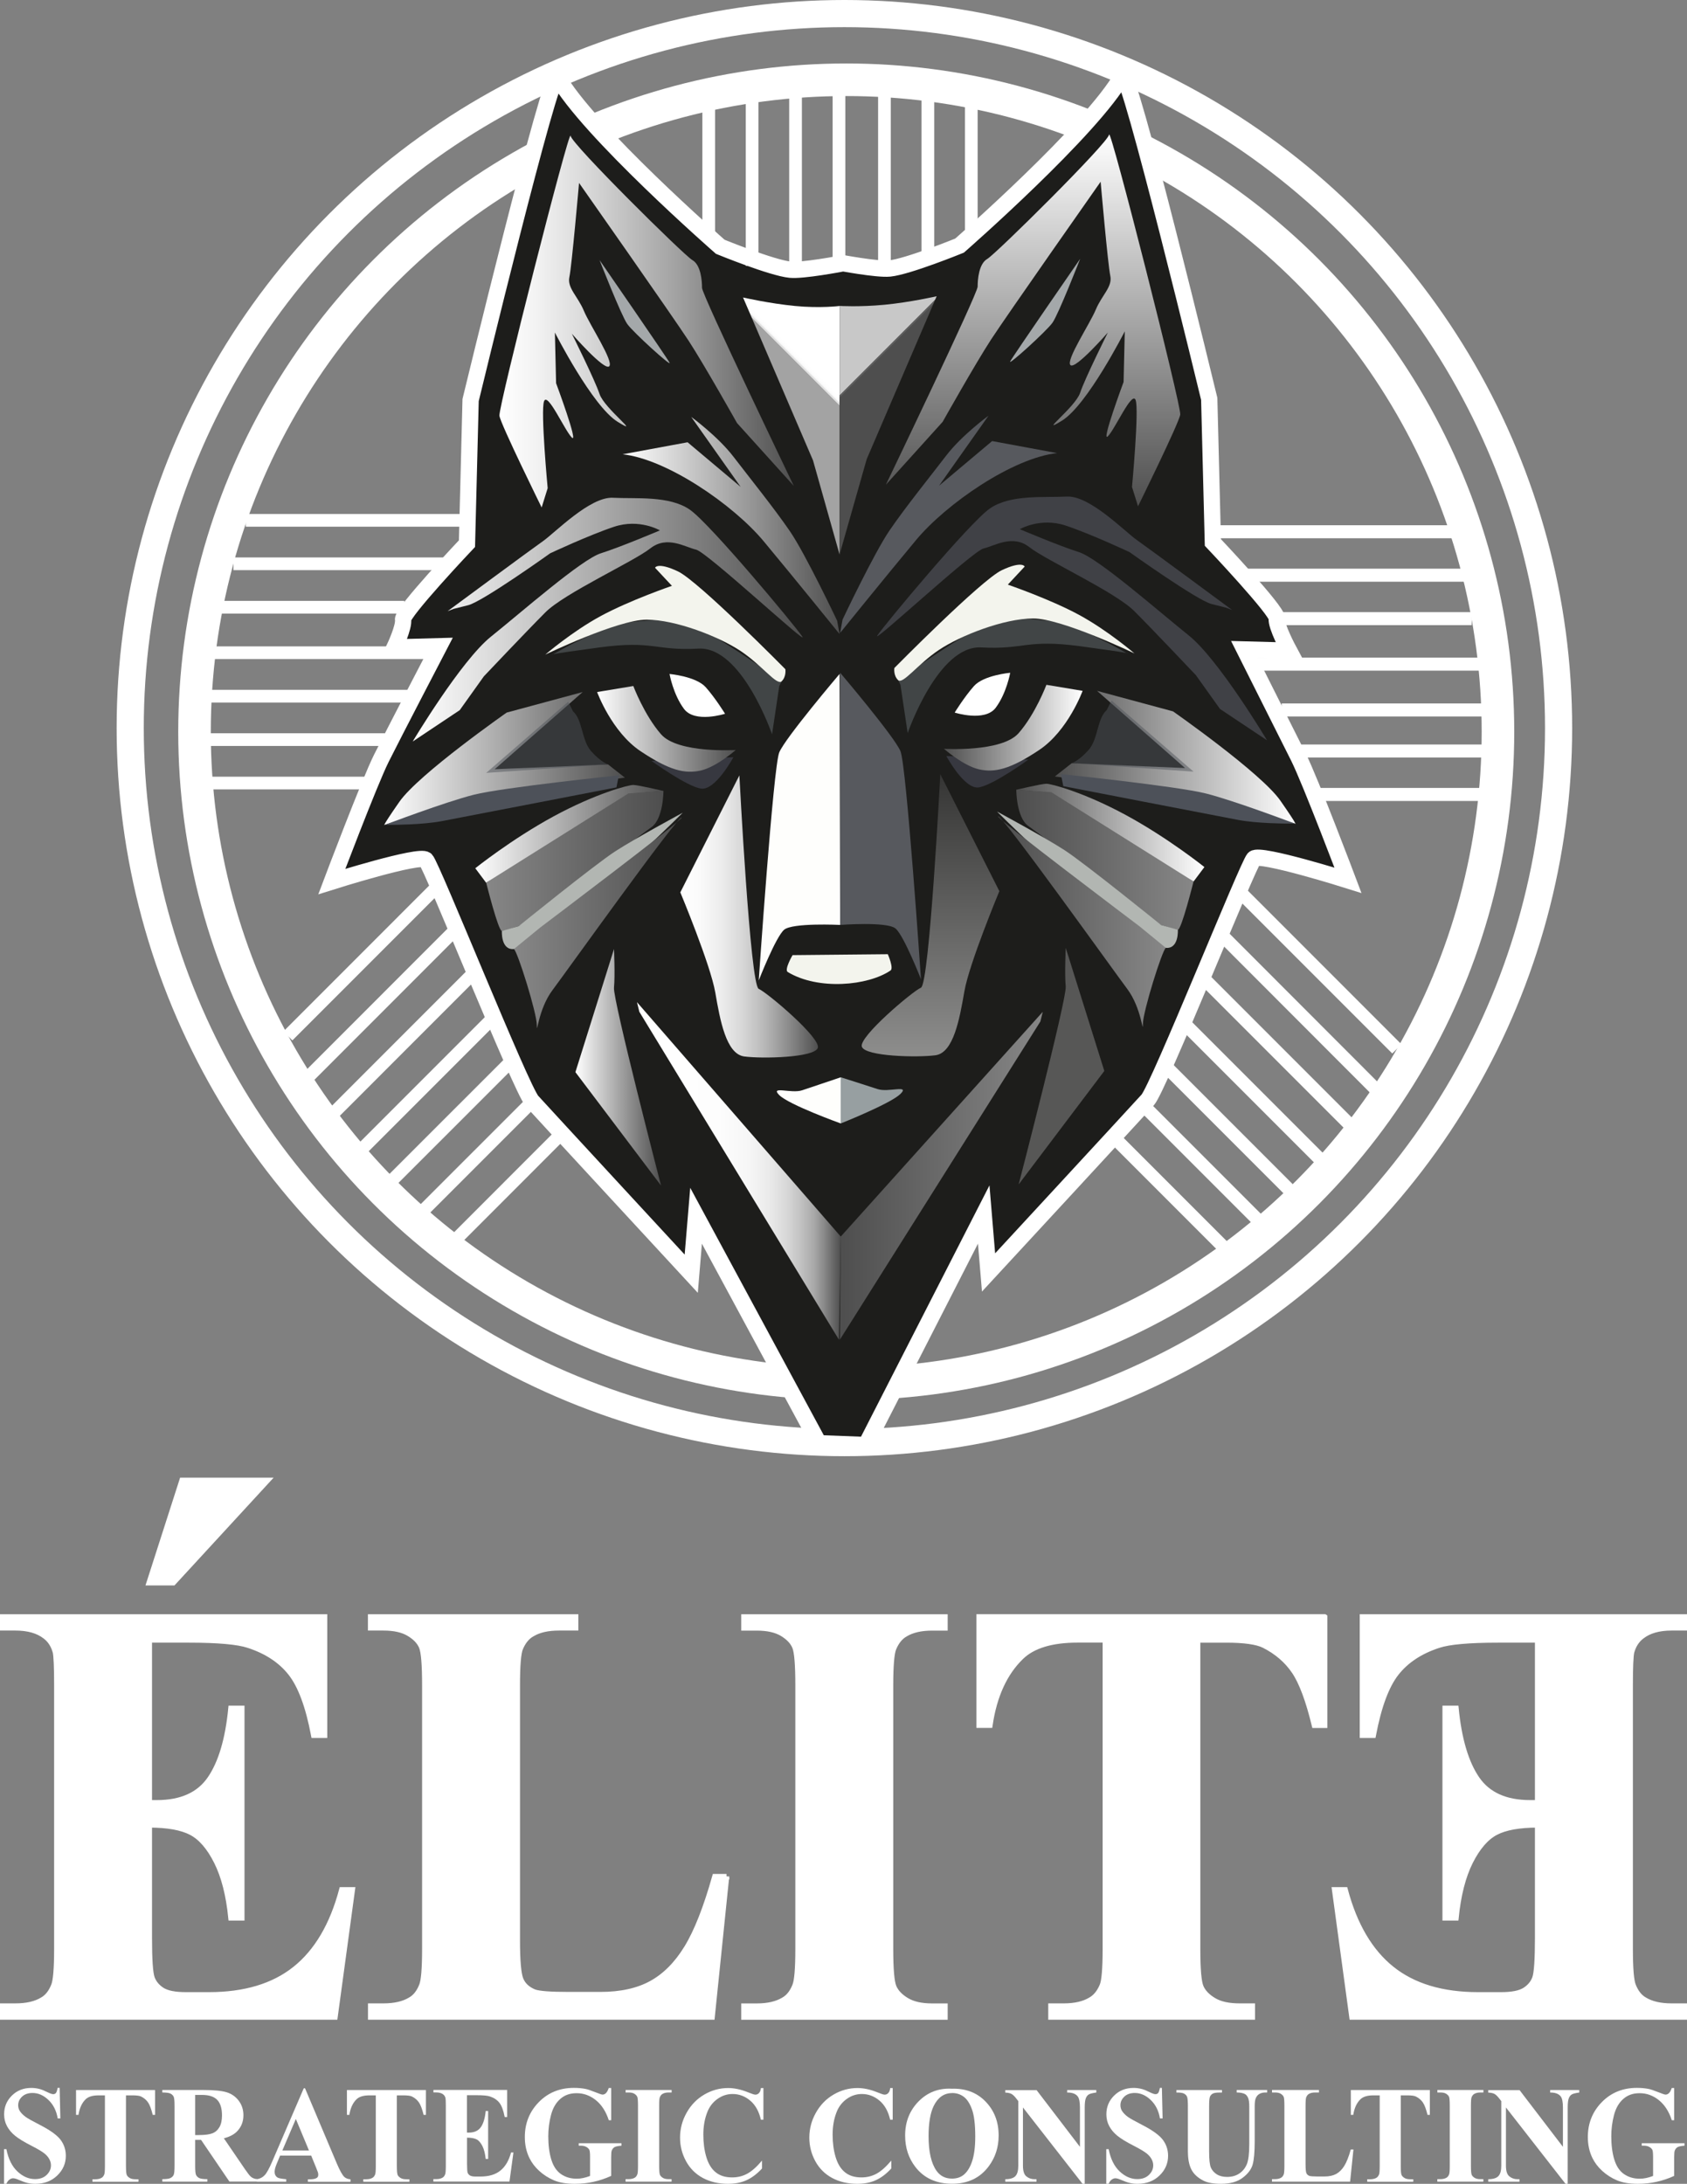 <?xml version="1.0" encoding="UTF-8"?><svg id="Livello_2" xmlns="http://www.w3.org/2000/svg" xmlns:xlink="http://www.w3.org/1999/xlink" viewBox="0 0 310.83 402.18"><rect x="0" y="0" width="310.83" height="402.18" fill="#808080" stroke="none"/><defs><style>.cls-1{fill:#404146;}.cls-2{fill:url(#Sfumatura_senza_nome_15-5);}.cls-3{fill:url(#Sfumatura_senza_nome_181);}.cls-4{fill:url(#Sfumatura_senza_nome_108);}.cls-5{fill:#929292;}.cls-5,.cls-6,.cls-7,.cls-8{opacity:.5;}.cls-9{fill:url(#Sfumatura_senza_nome_15-3);}.cls-6{fill:#51555b;}.cls-10{stroke-width:2.34px;}.cls-10,.cls-11,.cls-12,.cls-13,.cls-14,.cls-15,.cls-16{stroke:#fff;stroke-miterlimit:10;}.cls-10,.cls-12,.cls-17,.cls-13,.cls-14,.cls-16{fill:none;}.cls-11,.cls-18{fill:#fff;}.cls-12{stroke-width:5px;}.cls-19{fill:url(#Sfumatura_senza_nome_7-7);}.cls-20{fill:url(#Sfumatura_senza_nome_7-6);}.cls-21{fill:#57595e;}.cls-22{fill:#fefefc;}.cls-23{fill:url(#Sfumatura_senza_nome_107);}.cls-24{fill:url(#Sfumatura_senza_nome_7-9);}.cls-13{stroke-width:6px;}.cls-25{fill:url(#Sfumatura_senza_nome_211);}.cls-26{fill:url(#Sfumatura_senza_nome_7-5);}.cls-27{fill:url(#Sfumatura_senza_nome_7-2);}.cls-28{fill:#373840;}.cls-29{fill:#979fa1;}.cls-14{stroke-width:2.39px;}.cls-15{fill:#1d1d1b;stroke-linecap:round;stroke-width:3px;}.cls-7{fill:#666e72;}.cls-8{fill:url(#Sfumatura_senza_nome_102);}.cls-30{fill:url(#Sfumatura_senza_nome_7-4);}.cls-16{stroke-width:2.4px;}.cls-31{fill:#a4a8aa;}.cls-32{fill:url(#Sfumatura_senza_nome_7-8);}.cls-33{fill:#f3f4ed;}.cls-34{fill:url(#Sfumatura_senza_nome_37);}.cls-35{fill:#b2b6b2;}.cls-36{fill:url(#Sfumatura_senza_nome_15);}.cls-37{fill:url(#Sfumatura_senza_nome_7);}.cls-38{fill:#4d5159;}.cls-39{fill:url(#Sfumatura_senza_nome_15-4);}.cls-40{fill:url(#Sfumatura_senza_nome_15-2);}.cls-41{fill:url(#Sfumatura_senza_nome_103);}.cls-42{fill:url(#Sfumatura_senza_nome_7-3);}</style><linearGradient id="Sfumatura_senza_nome_108" x1="92.02" y1="59.21" x2="146.24" y2="59.21" gradientUnits="userSpaceOnUse"><stop offset="0" stop-color="#fff"/><stop offset=".12" stop-color="#f3f3f3"/><stop offset=".32" stop-color="#d5d5d5"/><stop offset=".59" stop-color="#a4a4a4"/><stop offset=".91" stop-color="#616161"/><stop offset="1" stop-color="#4e4e4e"/></linearGradient><linearGradient id="Sfumatura_senza_nome_7" x1="76.02" y1="114.12" x2="147.87" y2="114.12" gradientUnits="userSpaceOnUse"><stop offset="0" stop-color="#fff"/><stop offset="1" stop-color="#4e4e4e"/></linearGradient><linearGradient id="Sfumatura_senza_nome_7-2" x1="114.69" y1="96.78" x2="154.69" y2="96.78" xlink:href="#Sfumatura_senza_nome_7"/><linearGradient id="Sfumatura_senza_nome_103" x1="125.36" y1="168.77" x2="150.72" y2="168.77" gradientUnits="userSpaceOnUse"><stop offset="0" stop-color="#fff"/><stop offset=".14" stop-color="#fafafa"/><stop offset=".29" stop-color="#ededed"/><stop offset=".45" stop-color="#d7d7d7"/><stop offset=".61" stop-color="#b8b8b8"/><stop offset=".77" stop-color="#909090"/><stop offset=".94" stop-color="#616161"/><stop offset="1" stop-color="#4e4e4e"/></linearGradient><linearGradient id="Sfumatura_senza_nome_7-3" x1="70.81" y1="139.7" x2="115.13" y2="139.7" xlink:href="#Sfumatura_senza_nome_7"/><linearGradient id="Sfumatura_senza_nome_7-4" x1="110.02" y1="134.23" x2="135.58" y2="134.23" xlink:href="#Sfumatura_senza_nome_7"/><linearGradient id="Sfumatura_senza_nome_7-5" x1="87.58" y1="153.56" x2="122.24" y2="153.56" xlink:href="#Sfumatura_senza_nome_7"/><linearGradient id="Sfumatura_senza_nome_15" x1="89.58" y1="158.56" x2="122.24" y2="158.56" gradientUnits="userSpaceOnUse"><stop offset="0" stop-color="#878787"/><stop offset="1" stop-color="#4e4e4e"/></linearGradient><linearGradient id="Sfumatura_senza_nome_15-2" x1="94.69" y1="169.94" x2="125.61" y2="169.94" xlink:href="#Sfumatura_senza_nome_15"/><linearGradient id="Sfumatura_senza_nome_7-6" x1="106.02" y1="196.56" x2="121.8" y2="196.56" xlink:href="#Sfumatura_senza_nome_7"/><linearGradient id="Sfumatura_senza_nome_37" x1="117.36" y1="215.65" x2="154.91" y2="215.65" gradientUnits="userSpaceOnUse"><stop offset="0" stop-color="#fff"/><stop offset=".4" stop-color="#fdfdfd"/><stop offset=".55" stop-color="#f6f6f6"/><stop offset=".65" stop-color="#eaeaea"/><stop offset=".73" stop-color="#d9d9d9"/><stop offset=".8" stop-color="#c3c3c3"/><stop offset=".87" stop-color="#a8a8a8"/><stop offset=".92" stop-color="#888"/><stop offset=".97" stop-color="#636363"/><stop offset="1" stop-color="#4e4e4e"/></linearGradient><linearGradient id="Sfumatura_senza_nome_211" x1="161.3" y1="62.95" x2="138.41" y2="85.84" gradientUnits="userSpaceOnUse"><stop offset=".36" stop-color="#fff"/><stop offset=".38" stop-color="#fdfdfd"/><stop offset=".39" stop-color="#f6f6f6"/><stop offset=".39" stop-color="#eaeaea"/><stop offset=".4" stop-color="#d9d9d9"/><stop offset=".4" stop-color="#c3c3c3"/><stop offset=".4" stop-color="#a9a9a9"/><stop offset=".4" stop-color="#a3a3a3"/></linearGradient><linearGradient id="Sfumatura_senza_nome_107" x1="1336.66" y1="93.23" x2="1336.66" y2="24.75" gradientTransform="translate(1527.01) rotate(-180) scale(1 -1)" gradientUnits="userSpaceOnUse"><stop offset="0" stop-color="#4e4e4e"/><stop offset="1" stop-color="#fff"/></linearGradient><linearGradient id="Sfumatura_senza_nome_102" x1="171.45" y1="194.54" x2="171.45" y2="142.56" gradientUnits="userSpaceOnUse"><stop offset="0" stop-color="#fff"/><stop offset="1" stop-color="#4e4e4e"/></linearGradient><linearGradient id="Sfumatura_senza_nome_7-7" x1="1288.34" y1="139.48" x2="1332.66" y2="139.48" gradientTransform="translate(1527.01) rotate(-180) scale(1 -1)" xlink:href="#Sfumatura_senza_nome_7"/><linearGradient id="Sfumatura_senza_nome_7-8" x1="1327.55" y1="134.01" x2="1353.1" y2="134.01" gradientTransform="translate(1527.01) rotate(-180) scale(1 -1)" xlink:href="#Sfumatura_senza_nome_7"/><linearGradient id="Sfumatura_senza_nome_7-9" x1="1305.1" y1="153.34" x2="1339.77" y2="153.34" gradientTransform="translate(1527.01) rotate(-180) scale(1 -1)" xlink:href="#Sfumatura_senza_nome_7"/><linearGradient id="Sfumatura_senza_nome_15-3" x1="1307.1" y1="158.34" x2="1339.77" y2="158.34" gradientTransform="translate(1527.01) rotate(-180) scale(1 -1)" xlink:href="#Sfumatura_senza_nome_15"/><linearGradient id="Sfumatura_senza_nome_15-4" x1="1312.22" y1="169.72" x2="1343.14" y2="169.72" gradientTransform="translate(1527.01) rotate(-180) scale(1 -1)" xlink:href="#Sfumatura_senza_nome_15"/><linearGradient id="Sfumatura_senza_nome_15-5" x1="1334.88" y1="216.53" x2="1372.27" y2="216.53" gradientTransform="translate(1527.01) rotate(-180) scale(1 -1)" xlink:href="#Sfumatura_senza_nome_15"/><linearGradient id="Sfumatura_senza_nome_181" x1="171.05" y1="85.76" x2="148.16" y2="62.87" gradientUnits="userSpaceOnUse"><stop offset=".63" stop-color="#4e4e4e"/><stop offset=".63" stop-color="#555"/><stop offset=".64" stop-color="#6a6a6a"/><stop offset=".64" stop-color="#8b8b8b"/><stop offset=".64" stop-color="#bababa"/><stop offset=".64" stop-color="#c8c8c8"/></linearGradient></defs><g id="Livello_1-2"><circle class="cls-12" cx="155.58" cy="134.09" r="131.59"/><circle class="cls-13" cx="155.92" cy="134.77" r="120.08"/><path class="cls-15" d="M154.58,48.34s7,1.34,9.33,1.11c3.37-.34,12.89-4.22,12.89-4.22,0,0,24.48-21.41,30-31.33,1.11-2,16,59.56,16,59.56l.67,26.44s12,12.67,11.78,14,2.26,5.93,2.26,5.93l-8.22-.22s7.74,15.4,9.96,19.84,9.11,22.67,9.11,22.67c0,0-16.22-5.11-17.33-4s-17.56,42.22-19.56,44.44-29.33,31.78-29.33,31.78l-.89-10.67-21.71,42.45-8.67-.33-22.62-41.89-.89,10.67s-27.33-29.56-29.33-31.78-18.44-43.33-19.56-44.44-17.33,4-17.33,4c0,0,6.89-18.22,9.11-22.67s10.67-20.67,10.67-20.67l-8.22.22s1.78-3.78,1.56-5.11,11.78-14,11.78-14l.67-26.44s14.89-61.56,16-59.56c5.52,9.93,30,31.33,30,31.33,0,0,9.51,3.89,12.89,4.22,2.34.23,9.33-1.11,9.33-1.11"/><path class="cls-4" d="M146.24,89.45s-16.89-35.11-16.89-36.44-.22-4.22-1.78-5.11-22.22-21.33-22.44-22.89-13.33,50-13.11,51.56,7.78,16.89,7.78,16.89l1.11-3.56s-1.33-14.22-.67-16,3.78,5.33,5.11,6.67-2.89-10-2.89-10l-.22-9.33s6.89,13.56,11.56,16.44-2.44-2.44-3.33-5.11-5.11-11.11-5.11-11.11c0,0,6,6.89,6.89,6s-3.56-7.56-4.67-10.22-3.11-4.22-2.67-6.22,1.78-17.33,1.78-17.33c0,0,17.33,24.67,20.22,29.11s8.89,15.11,8.89,15.11l10.44,11.56Z"/><path class="cls-31" d="M110.47,47.9s12.44,18,12.89,18.89-6.67-5.56-7.78-7.11-5.11-11.78-5.11-11.78Z"/><path class="cls-17" d="M154.47,113.01s-12.44-19.56-13.56-21.56-7.11-8.67-8.44-10-5.11-4.67-5.11-4.67c0,0,6.67,10.67,7.56,11.11s-9.11-7.11-9.11-7.11l-12.67,4s11.11-.67,18,5.78,23.56,26.22,23.56,26.22l-.22-3.78Z"/><path class="cls-37" d="M82.47,112.56s15.33-11.33,17.56-12.89,8.67-8.22,12.89-8,10.44-.44,14.22,2.22,19.33,21.33,20.67,23.33-17.56-15.56-19.56-16-5.33-2.67-8.44-.22-15.78,8.22-19.33,11.78-11.33,11.78-11.33,11.78l-4.44,6.22-8.67,5.78s8.89-14.89,14.44-19.33,16.67-14.22,20.22-15.33,10.89-4.22,10.89-4.22c0,0-3.78-2.22-8.44-.67s-11.78,4.89-11.78,4.89c0,0-12.44,8.89-15.11,9.56l-2.67.67"/><path class="cls-27" d="M114.69,83.67l12-2.22,9.78,8.22-9.11-12.89s4.89,3.56,7.78,7.33,7.56,9.56,10.44,13.78,8.67,16.44,8.67,16.44l.44,2.44s-8.44-10.44-14-17.11c-5.56-6.67-17.78-15.11-26-16Z"/><path class="cls-7" d="M143.58,126.34l-1.33,8.89s-5.56-16.22-13.56-15.78-8.22-1.56-18.22-.22-8.67,1.33-8.67,1.33c0,0,10-5.78,14-6s8.22-1.33,12.67.89,15.56,10,15.56,10"/><path class="cls-18" d="M123.36,124.12s4.89.44,6.67,2.44,3.56,4.89,3.56,4.89c0,0-5.56,1.78-7.56-.89s-2.67-6.44-2.67-6.44Z"/><path class="cls-41" d="M136.24,142.78l-10.89,21.56s5.56,13.33,6.44,18.44,2,11.33,5.33,11.78,12.89.22,13.56-1.56-9.33-10.22-10.89-10.89-3.56-39.33-3.56-39.33Z"/><path class="cls-42" d="M107.36,127.45l-14,3.78s-16.22,11.33-19.78,16.44-2.67,4.22-2.67,4.22c0,0,11.56-3.78,17.56-4.89,6-1.11,26.67-3.78,26.67-3.78l-3.11-2.44-20.89.89,16.22-14.22Z"/><path class="cls-6" d="M105.58,131.01c1.78,1.56,1.56,5.33,3.33,7.33s3.11,2.44,3.11,2.44l-22.44,1.56,15.11-13.11.89,1.78Z"/><path class="cls-38" d="M72.47,151.9s5.33,0,8.89-.67,32.22-6.22,32.22-6.22l.44-2.22s-21.33,2.22-26.67,3.56-16.44,5.56-16.44,5.56"/><path class="cls-28" d="M135.13,139.45s-3.33,6.22-6,5.78-9.11-5.11-9.11-5.11l15.11-.67Z"/><path class="cls-30" d="M135.58,138.12s-10.67.67-13.78-2.89-5.11-8.89-5.11-8.89l-6.67,1.11s2.67,7.33,8,10.89,8.22,4.22,11.11,3.56,6.44-3.78,6.44-3.78Z"/><path class="cls-26" d="M122.24,145.67s-4.67-1.11-5.56-1.11-6.89,1.56-14.67,5.78-14.44,9.56-14.44,9.56l2,2.67s10-5.56,14.67-8.22,12.44-8.22,12.44-8.22l5.56-.44Z"/><path class="cls-36" d="M89.58,162.56s2.22,8.89,2.89,8.89,2.22-.67,3.11-.89,22.22-16.67,24.44-18.22,2.22-6.67,2.22-6.67l-6.44.44-26.22,16.44Z"/><path class="cls-35" d="M125.8,149.67s-8.67,4.67-12.44,7.11-17.78,13.78-17.78,13.78l-3.11.89s-.22,3.56,2.22,3.33,2.44-.89,10.67-6.89,20.44-18.22,20.44-18.22Z"/><path class="cls-40" d="M94.69,174.78c.67.44,4.22,11.78,4.22,14s.22-2.89,2.89-6.44,22.67-31.56,23.78-31.78-26,20.22-26,20.22l-4.89,4Z"/><path class="cls-20" d="M113.13,174.78l-7.11,22.67,15.78,20.89s-8.89-34.22-8.67-36.44,0-7.11,0-7.11Z"/><polyline class="cls-34" points="117.36 184.56 117.36 184.56 154.91 227.73 154.58 246.73 117.8 186.34"/><path class="cls-22" d="M154.91,198.4v8.5s-9.56-3.44-11.33-5.22,2.22-.22,4.22-.89,7.11-2.39,7.11-2.39Z"/><path class="cls-22" d="M154.69,124.12l.11,46.22s-8.78-.44-10.33.89-4.67,9.33-4.67,9.33c0,0,2.67-39.33,3.78-42s11.11-14.44,11.11-14.44Z"/><path class="cls-25" d="M154.69,56.34v45.78l-4.89-17.33-12.89-30s4.89,1.11,9.56,1.56,8.22,0,8.22,0Z"/><path class="cls-33" d="M144.69,123.23s-16-16.22-19.78-18-4.22-.67-4.22-.67l3.11,3.33s-7.78,2.67-13.11,5.56-10.22,7.11-10.22,7.11c0,0,13.33-6.44,18.67-6.44s13.33,3.11,17.33,5.78,6.67,6.44,7.56,5.56.67-2.22.67-2.22Z"/><path class="cls-23" d="M163.24,89.23s16.89-35.11,16.89-36.44.22-4.22,1.78-5.11,22.22-21.33,22.44-22.89,13.33,50,13.11,51.56-7.78,16.89-7.78,16.89l-1.11-3.56s1.33-14.22.67-16-3.78,5.33-5.11,6.67,2.89-10,2.89-10l.22-9.33s-6.89,13.56-11.56,16.44c-4.67,2.89,2.44-2.44,3.33-5.11s5.11-11.11,5.11-11.11c0,0-6,6.89-6.89,6s3.56-7.56,4.67-10.22,3.11-4.22,2.67-6.22-1.78-17.33-1.78-17.33c0,0-17.33,24.67-20.22,29.11-2.89,4.44-8.89,15.11-8.89,15.11l-10.44,11.56Z"/><path class="cls-31" d="M199.02,47.67s-12.44,18-12.89,18.89,6.67-5.56,7.78-7.11,5.11-11.78,5.11-11.78Z"/><path class="cls-17" d="M155.02,112.78s12.44-19.56,13.56-21.56,7.11-8.67,8.44-10,5.11-4.67,5.11-4.67c0,0-6.67,10.67-7.56,11.11s9.11-7.11,9.11-7.11l12.67,4s-11.11-.67-18,5.78-23.56,26.22-23.56,26.22l.22-3.78Z"/><path class="cls-1" d="M227.02,112.34s-15.33-11.33-17.56-12.89-8.67-8.22-12.89-8-10.44-.44-14.22,2.22-19.33,21.33-20.67,23.33,17.56-15.56,19.56-16,5.33-2.67,8.44-.22c3.11,2.44,15.78,8.22,19.33,11.78s11.33,11.78,11.33,11.78l4.44,6.22,8.67,5.78s-8.89-14.89-14.44-19.33-16.67-14.22-20.22-15.33-10.89-4.22-10.89-4.22c0,0,3.78-2.22,8.44-.67s11.78,4.89,11.78,4.89c0,0,12.44,8.89,15.11,9.56l2.67.67"/><path class="cls-21" d="M194.8,83.45l-12-2.22-9.78,8.22,9.11-12.89s-4.89,3.56-7.78,7.33-7.56,9.56-10.44,13.78c-2.89,4.22-8.67,16.44-8.67,16.44l-.44,2.44s8.44-10.44,14-17.11,17.78-15.11,26-16Z"/><path class="cls-7" d="M165.91,126.12l1.33,8.89s5.56-16.22,13.56-15.78c8,.44,8.22-1.56,18.22-.22s8.67,1.33,8.67,1.33c0,0-10-5.78-14-6s-8.22-1.33-12.67.89c-4.44,2.22-15.56,10-15.56,10"/><path class="cls-18" d="M186.13,123.9s-4.89.44-6.67,2.44-3.56,4.89-3.56,4.89c0,0,5.56,1.78,7.56-.89s2.67-6.44,2.67-6.44Z"/><path class="cls-8" d="M173.24,142.56l10.89,21.56s-5.56,13.33-6.44,18.44c-.89,5.11-2,11.33-5.33,11.78s-12.89.22-13.56-1.56,9.33-10.22,10.89-10.89,3.56-39.33,3.56-39.33Z"/><path class="cls-19" d="M202.13,127.23l14,3.78s16.22,11.33,19.78,16.44,2.67,4.22,2.67,4.22c0,0-11.56-3.78-17.56-4.89s-26.67-3.78-26.67-3.78l3.11-2.44,20.89.89-16.22-14.22Z"/><path class="cls-6" d="M203.91,130.78c-1.78,1.56-1.56,5.33-3.33,7.33s-3.11,2.44-3.11,2.44l22.44,1.56-15.11-13.11-.89,1.78Z"/><path class="cls-38" d="M237.02,151.67s-5.33,0-8.89-.67c-3.56-.67-32.22-6.22-32.22-6.22l-.44-2.22s21.33,2.22,26.67,3.56,16.44,5.56,16.44,5.56"/><path class="cls-28" d="M174.36,139.23s3.33,6.22,6,5.78,9.11-5.11,9.11-5.11l-15.11-.67Z"/><path class="cls-32" d="M173.91,137.9s10.67.67,13.78-2.89c3.11-3.56,5.11-8.89,5.11-8.89l6.67,1.11s-2.67,7.33-8,10.89c-5.33,3.56-8.22,4.22-11.11,3.56s-6.44-3.78-6.44-3.78Z"/><path class="cls-24" d="M187.24,145.45s4.67-1.11,5.56-1.11,6.89,1.56,14.67,5.78,14.44,9.56,14.44,9.56l-2,2.67s-10-5.56-14.67-8.22-12.44-8.22-12.44-8.22l-5.56-.44Z"/><path class="cls-9" d="M219.91,162.34s-2.22,8.89-2.89,8.89-2.22-.67-3.11-.89-22.22-16.67-24.44-18.22-2.22-6.67-2.22-6.67l6.44.44,26.22,16.44Z"/><path class="cls-35" d="M183.69,149.45s8.67,4.67,12.44,7.11,17.78,13.78,17.78,13.78l3.11.89s.22,3.56-2.22,3.33-2.44-.89-10.67-6.89-20.44-18.22-20.44-18.22Z"/><path class="cls-39" d="M214.8,174.56c-.67.44-4.22,11.78-4.22,14s-.22-2.89-2.89-6.44c-2.67-3.56-22.67-31.56-23.78-31.78s26,20.22,26,20.22l4.89,4Z"/><path class="cls-5" d="M196.36,174.56l7.11,22.67-15.78,20.89s8.89-34.22,8.67-36.44,0-7.11,0-7.11Z"/><polyline class="cls-2" points="192.13 186.34 192.13 186.34 154.91 227.73 154.74 246.73 191.69 188.12"/><path class="cls-29" d="M154.91,198.4v8.5s9.22-3.67,11-5.44-2.22-.22-4.22-.89-6.78-2.17-6.78-2.17Z"/><path class="cls-21" d="M154.8,123.9v46.44s8.67-.67,10.22.67,4.67,9.33,4.67,9.33c0,0-2.67-39.33-3.78-42s-11.11-14.44-11.11-14.44Z"/><path class="cls-3" d="M154.69,56.34v45.78l5-17.56,12.89-30s-4.89,1.11-9.56,1.56-8.33.22-8.33.22Z"/><path class="cls-33" d="M164.8,123.01s16-16.22,19.78-18,4.22-.67,4.22-.67l-3.11,3.33s7.78,2.67,13.11,5.56,10.22,7.11,10.22,7.11c0,0-13.33-6.44-18.67-6.44s-13.33,3.11-17.33,5.78-6.67,6.44-7.56,5.56-.67-2.22-.67-2.22Z"/><path class="cls-33" d="M146.02,175.9l17.56-.17s1.13,2.57.5,3c-4.17,2.83-13.33,3.67-18.94.28-.69-.42.89-3.11.89-3.11Z"/><path class="cls-11" d="M27.51,302.02v29.99h1.41c4.49,0,7.75-1.47,9.77-4.4,2.02-2.93,3.31-7.26,3.87-12.99h1.99v38.58h-1.99c-.42-4.2-1.3-7.64-2.64-10.32-1.34-2.68-2.9-4.48-4.68-5.41s-4.35-1.39-7.73-1.39v20.76c0,4.06.17,6.54.5,7.44s.95,1.65,1.85,2.23c.91.58,2.37.87,4.39.87h4.23c6.62,0,11.92-1.59,15.91-4.78,3.99-3.19,6.85-8.04,8.59-14.56h1.93l-3.19,23.42H.5v-2.01h2.35c2.05,0,3.71-.38,4.96-1.14.91-.51,1.6-1.38,2.09-2.61.38-.87.57-3.15.57-6.85v-48.47c0-3.33-.09-5.38-.26-6.14-.35-1.27-.99-2.25-1.93-2.93-1.32-1.01-3.13-1.52-5.43-1.52H.5v-2.01h59.3v21.79h-1.99c-1.01-5.33-2.43-9.15-4.26-11.46-1.83-2.32-4.42-4.02-7.76-5.11-1.95-.65-5.61-.98-10.97-.98h-7.31ZM31.93,291.48h-4.44s6.06-18.85,6.06-18.85h15.73s-17.35,18.85-17.35,18.85Z"/><path class="cls-11" d="M133.86,345.6l-2.66,25.86h-62.9v-2.01h2.35c2.05,0,3.71-.38,4.96-1.14.91-.51,1.6-1.38,2.09-2.61.38-.87.57-3.15.57-6.85v-48.47c0-3.77-.19-6.12-.57-7.06-.38-.94-1.16-1.77-2.33-2.47-1.17-.71-2.74-1.06-4.73-1.06h-2.35v-2.01h37.77v2.01h-3.08c-2.06,0-3.71.38-4.96,1.14-.91.51-1.62,1.38-2.14,2.61-.38.87-.57,3.15-.57,6.85v46.95c0,3.77.21,6.17.63,7.2s1.24,1.8,2.46,2.31c.87.33,2.98.49,6.32.49h5.9c3.76,0,6.9-.69,9.4-2.06,2.51-1.38,4.68-3.55,6.5-6.52,1.83-2.97,3.56-7.35,5.2-13.15h2.14Z"/><path class="cls-11" d="M174.11,369.46v2.01h-37.04v-2.01h2.35c2.05,0,3.71-.38,4.96-1.14.91-.51,1.6-1.38,2.09-2.61.38-.87.57-3.15.57-6.85v-48.47c0-3.77-.19-6.12-.57-7.06-.38-.94-1.16-1.77-2.32-2.47-1.17-.71-2.74-1.06-4.73-1.06h-2.35v-2.01h37.04v2.01h-2.35c-2.06,0-3.71.38-4.96,1.14-.91.51-1.62,1.38-2.14,2.61-.38.87-.58,3.15-.58,6.85v48.47c0,3.77.2,6.12.6,7.06.4.94,1.18,1.77,2.35,2.47,1.17.71,2.74,1.06,4.73,1.06h2.35Z"/><path class="cls-11" d="M244.07,297.79v19.94h-1.88c-1.12-4.6-2.35-7.91-3.71-9.92-1.36-2.01-3.22-3.61-5.59-4.81-1.32-.65-3.64-.98-6.95-.98h-5.28v56.84c0,3.77.2,6.12.6,7.06.4.94,1.18,1.77,2.35,2.47,1.17.71,2.76,1.06,4.78,1.06h2.35v2.01h-37.1v-2.01h2.35c2.05,0,3.71-.38,4.96-1.14.91-.51,1.62-1.38,2.14-2.61.38-.87.57-3.15.57-6.85v-56.84h-5.12c-4.77,0-8.24,1.05-10.4,3.15-3.03,2.93-4.95,7.12-5.75,12.55h-1.99v-19.94h63.64Z"/><path class="cls-11" d="M276.01,302.02c-5.36,0-9.02.33-10.97.98-3.34,1.09-5.93,2.79-7.76,5.11-1.83,2.32-3.25,6.14-4.26,11.46h-1.99v-21.79h59.3v2.01h-2.35c-2.3,0-4.11.51-5.43,1.52-.94.69-1.58,1.67-1.93,2.93-.17.76-.26,2.81-.26,6.14v48.47c0,3.69.19,5.98.57,6.85.49,1.23,1.18,2.1,2.09,2.61,1.25.76,2.91,1.14,4.96,1.14h2.35v2.01h-61.23s-3.19-23.42-3.19-23.42h1.93c1.74,6.52,4.61,11.38,8.59,14.56,3.99,3.19,9.29,4.78,15.91,4.78h4.23c2.02,0,3.48-.29,4.39-.87.91-.58,1.52-1.32,1.85-2.23s.5-3.39.5-7.44v-20.76c-3.38,0-5.96.46-7.73,1.39s-3.33,2.73-4.68,5.41c-1.34,2.68-2.22,6.12-2.64,10.32h-1.99v-38.58h1.99c.56,5.72,1.85,10.05,3.87,12.99,2.02,2.93,5.28,4.4,9.77,4.4h1.41s0-29.99,0-29.99h-7.31Z"/><path class="cls-18" d="M10.99,384.52l.13,5.62h-.49c-.23-1.41-.8-2.54-1.7-3.4s-1.88-1.29-2.94-1.29c-.81,0-1.46.23-1.93.68-.47.45-.71.97-.71,1.56,0,.37.08.7.25,1,.23.39.6.78,1.11,1.16.37.27,1.24.76,2.6,1.46,1.9.97,3.18,1.89,3.84,2.75.65.86.98,1.85.98,2.96,0,1.41-.53,2.62-1.59,3.64-1.06,1.02-2.4,1.52-4.03,1.52-.51,0-.99-.05-1.45-.16s-1.02-.31-1.71-.61c-.38-.17-.7-.25-.95-.25-.21,0-.43.08-.66.25-.23.17-.42.42-.56.76h-.44v-6.37h.44c.35,1.79,1.03,3.16,2.03,4.1,1,.94,2.08,1.41,3.24,1.41.89,0,1.61-.25,2.14-.76.53-.51.8-1.09.8-1.77,0-.4-.1-.78-.31-1.16-.2-.37-.51-.73-.93-1.06s-1.15-.77-2.2-1.31c-1.48-.75-2.54-1.4-3.18-1.93-.65-.53-1.14-1.12-1.49-1.78s-.52-1.38-.52-2.17c0-1.34.47-2.49,1.42-3.43.95-.95,2.15-1.42,3.59-1.42.53,0,1.04.07,1.53.2.37.1.83.28,1.37.55.54.27.92.4,1.13.4s.37-.07.49-.2.23-.45.33-.96h.36Z"/><path class="cls-18" d="M28.57,384.91v4.57h-.43c-.26-1.05-.54-1.81-.85-2.27-.31-.46-.74-.83-1.28-1.1-.3-.15-.83-.22-1.59-.22h-1.21v13.02c0,.86.05,1.4.14,1.62s.27.4.54.57.63.24,1.09.24h.54v.46h-8.49v-.46h.54c.47,0,.85-.09,1.14-.26.21-.12.37-.32.49-.6.09-.2.13-.72.13-1.57v-13.02h-1.17c-1.09,0-1.89.24-2.38.72-.69.67-1.13,1.63-1.32,2.87h-.45v-4.57h14.57Z"/><path class="cls-18" d="M35.96,394.09v4.73c0,.91.05,1.49.16,1.72s.3.43.57.57c.27.14.78.21,1.52.21v.46h-8.3v-.46c.75,0,1.26-.07,1.53-.22s.45-.33.56-.57.16-.8.16-1.72v-10.95c0-.91-.05-1.49-.16-1.72s-.3-.42-.57-.57c-.27-.14-.78-.21-1.52-.21v-.46h7.54c1.96,0,3.4.14,4.31.42.91.28,1.65.8,2.23,1.56.57.76.86,1.65.86,2.67,0,1.24-.43,2.27-1.29,3.09-.55.51-1.32.9-2.31,1.16l3.9,5.71c.51.74.87,1.2,1.09,1.38.33.26.71.4,1.14.42v.46h-5.11l-5.23-7.69h-1.06ZM35.96,385.81v7.39h.68c1.11,0,1.94-.11,2.49-.32s.98-.59,1.3-1.14.47-1.27.47-2.16c0-1.29-.29-2.24-.87-2.85-.58-.61-1.51-.92-2.79-.92h-1.28Z"/><path class="cls-18" d="M57.34,396.98h-5.73l-.68,1.64c-.22.55-.33,1-.33,1.36,0,.47.18.82.55,1.05.22.13.75.23,1.59.3v.46h-5.4v-.46c.58-.09,1.06-.34,1.44-.75s.84-1.26,1.39-2.54l5.8-13.46h.23l5.85,13.84c.56,1.31,1.02,2.14,1.38,2.48.27.26.65.41,1.15.45v.46h-7.85v-.46h.32c.63,0,1.07-.09,1.33-.27.18-.13.26-.32.26-.57,0-.15-.02-.3-.07-.46-.02-.07-.14-.39-.36-.93l-.86-2.1ZM56.93,396.05l-2.42-5.81-2.49,5.81h4.91Z"/><path class="cls-18" d="M78.48,384.91v4.57h-.43c-.26-1.05-.54-1.81-.85-2.27-.31-.46-.74-.83-1.28-1.1-.3-.15-.83-.22-1.59-.22h-1.21v13.02c0,.86.05,1.4.14,1.62s.27.4.54.57.63.24,1.09.24h.54v.46h-8.49v-.46h.54c.47,0,.85-.09,1.14-.26.21-.12.37-.32.49-.6.09-.2.13-.72.13-1.57v-13.02h-1.17c-1.09,0-1.89.24-2.38.72-.69.67-1.13,1.63-1.32,2.87h-.45v-4.57h14.57Z"/><path class="cls-18" d="M86.04,385.88v6.87h.32c1.03,0,1.77-.34,2.24-1.01s.76-1.66.89-2.97h.45v8.83h-.45c-.1-.96-.3-1.75-.6-2.36-.31-.61-.66-1.03-1.07-1.24s-1-.32-1.77-.32v4.75c0,.93.04,1.5.11,1.7s.22.38.42.51c.21.13.54.2,1,.2h.97c1.52,0,2.73-.36,3.64-1.09s1.57-1.84,1.97-3.34h.44l-.73,5.36h-14.02v-.46h.54c.47,0,.85-.09,1.14-.26.21-.12.37-.32.48-.6.09-.2.13-.72.13-1.57v-11.1c0-.76-.02-1.23-.06-1.41-.08-.29-.23-.51-.44-.67-.3-.23-.72-.35-1.24-.35h-.54v-.46h13.58v4.99h-.45c-.23-1.22-.56-2.09-.98-2.63-.42-.53-1.01-.92-1.78-1.17-.45-.15-1.28-.22-2.51-.22h-1.67Z"/><path class="cls-18" d="M112.61,384.52v5.95h-.44c-.53-1.63-1.34-2.86-2.4-3.71-1.07-.85-2.24-1.27-3.51-1.27s-2.22.35-3.03,1.06c-.81.71-1.38,1.7-1.71,2.97s-.5,2.57-.5,3.91c0,1.62.18,3.04.55,4.26s.96,2.12,1.78,2.69,1.79.86,2.91.86c.39,0,.79-.04,1.2-.13.41-.09.83-.21,1.26-.38v-3.51c0-.66-.04-1.09-.13-1.29-.09-.19-.27-.37-.54-.53s-.61-.24-1-.24h-.42v-.46h7.88v.46c-.6.04-1.01.13-1.25.25-.24.13-.42.34-.54.64-.07.16-.11.54-.11,1.16v3.51c-1.04.48-2.12.84-3.24,1.09-1.12.25-2.28.37-3.49.37-1.54,0-2.82-.22-3.83-.65s-1.91-1.01-2.69-1.72-1.39-1.51-1.82-2.39c-.56-1.15-.84-2.43-.84-3.85,0-2.54.86-4.68,2.57-6.43,1.71-1.75,3.87-2.63,6.47-2.63.81,0,1.53.07,2.18.2.35.07.92.26,1.7.57s1.25.47,1.39.47c.22,0,.43-.08.62-.26.19-.17.37-.49.53-.96h.44Z"/><path class="cls-18" d="M123.74,401.32v.46h-8.48v-.46h.54c.47,0,.85-.09,1.14-.26.21-.12.37-.32.48-.6.09-.2.13-.72.13-1.57v-11.1c0-.86-.04-1.4-.13-1.62-.09-.22-.27-.4-.53-.57s-.63-.24-1.08-.24h-.54v-.46h8.48v.46h-.54c-.47,0-.85.09-1.14.26-.21.12-.37.32-.49.6-.09.2-.13.72-.13,1.57v11.1c0,.86.05,1.4.14,1.62s.27.4.54.57.63.24,1.08.24h.54Z"/><path class="cls-18" d="M140.66,384.52v5.85h-.47c-.35-1.53-1-2.7-1.96-3.51-.96-.81-2.04-1.22-3.25-1.22-1.01,0-1.94.3-2.79.91-.85.61-1.46,1.4-1.85,2.38-.5,1.25-.75,2.65-.75,4.18s.18,2.89.55,4.13c.37,1.24.94,2.18,1.72,2.81.78.64,1.79.95,3.04.95,1.02,0,1.96-.23,2.81-.7s1.74-1.27,2.69-2.4v1.46c-.91.99-1.86,1.7-2.84,2.15s-2.14.67-3.45.67c-1.73,0-3.27-.36-4.61-1.08s-2.38-1.76-3.11-3.11-1.09-2.79-1.09-4.32c0-1.61.4-3.14,1.21-4.58s1.9-2.56,3.28-3.36c1.38-.8,2.84-1.19,4.38-1.19,1.14,0,2.34.26,3.61.77.73.3,1.2.45,1.4.45.26,0,.48-.1.66-.29.19-.19.31-.5.36-.93h.47Z"/><path class="cls-18" d="M164.48,384.52v5.85h-.47c-.35-1.53-1-2.7-1.96-3.51-.96-.81-2.04-1.22-3.25-1.22-1.01,0-1.94.3-2.79.91-.85.61-1.46,1.4-1.85,2.38-.5,1.25-.75,2.65-.75,4.18s.18,2.89.55,4.13c.37,1.24.94,2.18,1.72,2.81.78.64,1.79.95,3.04.95,1.02,0,1.96-.23,2.81-.7s1.74-1.27,2.69-2.4v1.46c-.91.99-1.86,1.7-2.84,2.15s-2.14.67-3.45.67c-1.73,0-3.27-.36-4.61-1.08s-2.38-1.76-3.11-3.11-1.09-2.79-1.09-4.32c0-1.61.4-3.14,1.21-4.58s1.9-2.56,3.28-3.36c1.38-.8,2.84-1.19,4.38-1.19,1.14,0,2.35.26,3.61.77.73.3,1.2.45,1.4.45.26,0,.48-.1.66-.29.19-.19.31-.5.36-.93h.47Z"/><path class="cls-18" d="M175.28,384.67c2.58-.1,4.68.68,6.3,2.35,1.62,1.67,2.42,3.75,2.42,6.26,0,2.14-.6,4.02-1.81,5.65-1.6,2.16-3.85,3.24-6.76,3.24s-5.18-1.03-6.77-3.09c-1.26-1.63-1.89-3.55-1.89-5.79,0-2.51.82-4.59,2.46-6.27,1.64-1.67,3.66-2.46,6.05-2.36ZM175.43,385.47c-1.48,0-2.61.79-3.39,2.36-.63,1.29-.95,3.15-.95,5.57,0,2.88.49,5.01,1.46,6.38.68.96,1.63,1.44,2.85,1.44.82,0,1.51-.21,2.06-.62.7-.53,1.25-1.38,1.64-2.54s.59-2.69.59-4.56c0-2.23-.2-3.9-.6-5.01-.4-1.11-.91-1.89-1.53-2.35-.62-.46-1.33-.68-2.14-.68Z"/><path class="cls-18" d="M190.98,384.91l8,10.46v-7.25c0-1.01-.14-1.7-.42-2.05-.38-.48-1.02-.71-1.93-.7v-.46h5.36v.46c-.69.09-1.15.21-1.38.35-.24.14-.42.38-.55.71s-.2.89-.2,1.69v14.05h-.41l-10.97-14.05v10.73c0,.97.21,1.63.64,1.97s.92.51,1.47.51h.38v.46h-5.75v-.46c.89,0,1.52-.2,1.87-.57.35-.37.53-1.01.53-1.9v-11.91l-.35-.45c-.34-.45-.65-.74-.91-.88-.26-.14-.64-.22-1.14-.24v-.46h5.75Z"/><path class="cls-18" d="M214.08,384.52l.13,5.62h-.49c-.23-1.41-.8-2.54-1.7-3.4s-1.88-1.29-2.94-1.29c-.81,0-1.46.23-1.93.68-.47.45-.71.97-.71,1.56,0,.37.08.7.25,1,.23.39.6.78,1.11,1.16.37.27,1.24.76,2.6,1.46,1.9.97,3.18,1.89,3.84,2.75.65.86.98,1.85.98,2.96,0,1.41-.53,2.62-1.59,3.64-1.06,1.02-2.4,1.52-4.03,1.52-.51,0-.99-.05-1.45-.16s-1.02-.31-1.71-.61c-.38-.17-.7-.25-.95-.25-.21,0-.43.08-.66.25-.23.17-.42.42-.56.76h-.44v-6.37h.44c.35,1.79,1.03,3.16,2.03,4.1,1,.94,2.08,1.41,3.24,1.41.89,0,1.61-.25,2.14-.76.53-.51.8-1.09.8-1.77,0-.4-.1-.78-.31-1.16-.2-.37-.51-.73-.93-1.06s-1.15-.77-2.2-1.31c-1.48-.75-2.54-1.4-3.18-1.93-.65-.53-1.14-1.12-1.49-1.78s-.52-1.38-.52-2.17c0-1.34.47-2.49,1.42-3.43.95-.95,2.15-1.42,3.59-1.42.53,0,1.04.07,1.53.2.37.1.83.28,1.37.55.54.27.92.4,1.13.4s.37-.07.49-.2.23-.45.33-.96h.36Z"/><path class="cls-18" d="M216.78,384.91h8.37v.46h-.42c-.63,0-1.06.07-1.3.21s-.4.33-.5.57c-.1.24-.15.84-.15,1.8v8.26c0,1.51.11,2.51.33,3s.58.9,1.08,1.22c.5.32,1.14.48,1.9.48.88,0,1.63-.21,2.24-.62.62-.41,1.08-.98,1.39-1.7s.46-1.98.46-3.77v-6.88c0-.75-.08-1.29-.23-1.62-.15-.32-.34-.55-.57-.67-.36-.19-.87-.29-1.52-.29v-.46h5.61v.46h-.33c-.45,0-.83.1-1.14.29s-.52.48-.66.86c-.1.27-.16.74-.16,1.43v6.41c0,1.98-.13,3.41-.38,4.29s-.86,1.69-1.84,2.43c-.97.74-2.3,1.11-3.98,1.11-1.4,0-2.49-.19-3.25-.58-1.04-.53-1.78-1.21-2.21-2.04s-.65-1.95-.65-3.35v-8.26c0-.97-.05-1.57-.16-1.81-.1-.24-.28-.42-.54-.57-.26-.14-.73-.21-1.41-.2v-.46Z"/><path class="cls-18" d="M249.37,395.86l-.61,5.92h-14.4v-.46h.54c.47,0,.85-.09,1.14-.26.21-.12.37-.32.48-.6.09-.2.13-.72.13-1.57v-11.1c0-.86-.04-1.4-.13-1.62-.09-.22-.27-.4-.53-.57s-.63-.24-1.08-.24h-.54v-.46h8.65v.46h-.71c-.47,0-.85.09-1.14.26-.21.12-.37.32-.49.6-.09.2-.13.72-.13,1.57v10.75c0,.86.05,1.41.14,1.65s.28.41.56.53c.2.07.68.11,1.45.11h1.35c.86,0,1.58-.16,2.15-.47.57-.32,1.07-.81,1.49-1.49s.82-1.68,1.19-3.01h.49Z"/><path class="cls-18" d="M263.45,384.91v4.57h-.43c-.26-1.05-.54-1.81-.85-2.27-.31-.46-.74-.83-1.28-1.1-.3-.15-.83-.22-1.59-.22h-1.21v13.02c0,.86.05,1.4.14,1.62s.27.4.54.57.63.24,1.09.24h.54v.46h-8.49v-.46h.54c.47,0,.85-.09,1.14-.26.21-.12.37-.32.49-.6.09-.2.13-.72.13-1.57v-13.02h-1.17c-1.09,0-1.89.24-2.38.72-.69.67-1.13,1.63-1.32,2.87h-.45v-4.57h14.57Z"/><path class="cls-18" d="M273.31,401.32v.46h-8.48v-.46h.54c.47,0,.85-.09,1.14-.26.21-.12.37-.32.48-.6.09-.2.13-.72.13-1.57v-11.1c0-.86-.04-1.4-.13-1.62-.09-.22-.27-.4-.53-.57s-.63-.24-1.08-.24h-.54v-.46h8.48v.46h-.54c-.47,0-.85.09-1.14.26-.21.12-.37.32-.49.6-.09.2-.13.72-.13,1.57v11.1c0,.86.05,1.4.14,1.62s.27.4.54.57.63.24,1.08.24h.54Z"/><path class="cls-18" d="M279.97,384.91l8,10.46v-7.25c0-1.01-.14-1.7-.42-2.05-.38-.48-1.02-.71-1.93-.7v-.46h5.36v.46c-.69.09-1.15.21-1.38.35-.24.14-.42.38-.55.71s-.2.89-.2,1.69v14.05h-.41l-10.97-14.05v10.73c0,.97.21,1.63.64,1.97s.92.51,1.47.51h.38v.46h-5.75v-.46c.89,0,1.52-.2,1.87-.57.35-.37.53-1.01.53-1.9v-11.91l-.35-.45c-.34-.45-.65-.74-.91-.88-.26-.14-.64-.22-1.14-.24v-.46h5.75Z"/><path class="cls-18" d="M308.47,384.52v5.95h-.44c-.53-1.63-1.34-2.86-2.4-3.71-1.07-.85-2.24-1.27-3.51-1.27s-2.22.35-3.03,1.06c-.81.71-1.38,1.7-1.71,2.97s-.5,2.57-.5,3.91c0,1.62.18,3.04.55,4.26s.96,2.12,1.78,2.69,1.79.86,2.91.86c.39,0,.79-.04,1.2-.13.41-.09.83-.21,1.26-.38v-3.51c0-.66-.04-1.09-.13-1.29-.09-.19-.27-.37-.54-.53s-.61-.24-1-.24h-.42v-.46h7.88v.46c-.6.04-1.01.13-1.25.25-.24.13-.42.34-.54.64-.07.16-.11.54-.11,1.16v3.51c-1.04.48-2.12.84-3.24,1.09-1.12.25-2.28.37-3.49.37-1.54,0-2.82-.22-3.83-.65s-1.91-1.01-2.69-1.72-1.39-1.51-1.82-2.39c-.56-1.15-.84-2.43-.84-3.85,0-2.54.86-4.68,2.57-6.43,1.71-1.75,3.87-2.63,6.47-2.63.81,0,1.53.07,2.18.2.35.07.92.26,1.7.57s1.25.47,1.39.47c.22,0,.43-.08.62-.26.19-.17.37-.49.53-.96h.44Z"/><line class="cls-10" x1="37.63" y1="144.21" x2="68.29" y2="144.21"/><line class="cls-10" x1="36.86" y1="136.21" x2="70.95" y2="136.21"/><line class="cls-10" x1="37.7" y1="128.21" x2="75.4" y2="128.21"/><line class="cls-10" x1="37.86" y1="120.21" x2="79.4" y2="120.21"/><line class="cls-10" x1="40.63" y1="111.83" x2="74.51" y2="111.83"/><line class="cls-10" x1="43.01" y1="103.83" x2="82.95" y2="103.83"/><line class="cls-10" x1="45.29" y1="95.83" x2="86.06" y2="95.83"/><line class="cls-16" x1="275.3" y1="146.31" x2="242.51" y2="146.31"/><line class="cls-16" x1="275.1" y1="138.31" x2="239.4" y2="138.31"/><line class="cls-16" x1="278.23" y1="130.75" x2="236.15" y2="130.75"/><line class="cls-16" x1="274.61" y1="122.31" x2="230.64" y2="122.31"/><line class="cls-16" x1="271.16" y1="113.93" x2="235.24" y2="113.93"/><line class="cls-16" x1="270.67" y1="105.93" x2="228.59" y2="105.93"/><line class="cls-16" x1="268.28" y1="97.93" x2="222.05" y2="97.93"/><line class="cls-10" x1="81.83" y1="230.42" x2="103.46" y2="208.78"/><line class="cls-10" x1="75.63" y1="225.3" x2="98.08" y2="202.85"/><line class="cls-10" x1="70.56" y1="219.05" x2="94.15" y2="195.47"/><line class="cls-10" x1="66.52" y1="211.78" x2="90.93" y2="187.37"/><line class="cls-10" x1="61.05" y1="205.4" x2="87.48" y2="178.96"/><line class="cls-10" x1="57.08" y1="198.06" x2="83.57" y2="171.56"/><line class="cls-10" x1="53.04" y1="190.78" x2="80.58" y2="163.24"/><line class="cls-14" x1="228.82" y1="233.04" x2="205.28" y2="209.5"/><line class="cls-14" x1="235.04" y1="227.95" x2="210.56" y2="203.47"/><line class="cls-14" x1="240.08" y1="221.67" x2="214.15" y2="195.74"/><line class="cls-14" x1="244.05" y1="214.33" x2="217.36" y2="187.64"/><line class="cls-14" x1="249.5" y1="207.93" x2="221.95" y2="180.38"/><line class="cls-14" x1="253.4" y1="200.52" x2="224.29" y2="171.38"/><line class="cls-14" x1="257.37" y1="193.17" x2="228.38" y2="164.18"/><line class="cls-10" x1="130.58" y1="17.74" x2="130.58" y2="43.38"/><line class="cls-10" x1="138.58" y1="14.69" x2="138.58" y2="48.95"/><line class="cls-10" x1="146.58" y1="13.55" x2="146.58" y2="49.16"/><line class="cls-10" x1="154.58" y1="13.62" x2="154.58" y2="48.34"/><line class="cls-10" x1="162.96" y1="14.26" x2="162.96" y2="49.16"/><line class="cls-10" x1="170.96" y1="16.64" x2="170.96" y2="47.38"/><line class="cls-10" x1="178.96" y1="18.93" x2="178.96" y2="42.94"/></g></svg>
